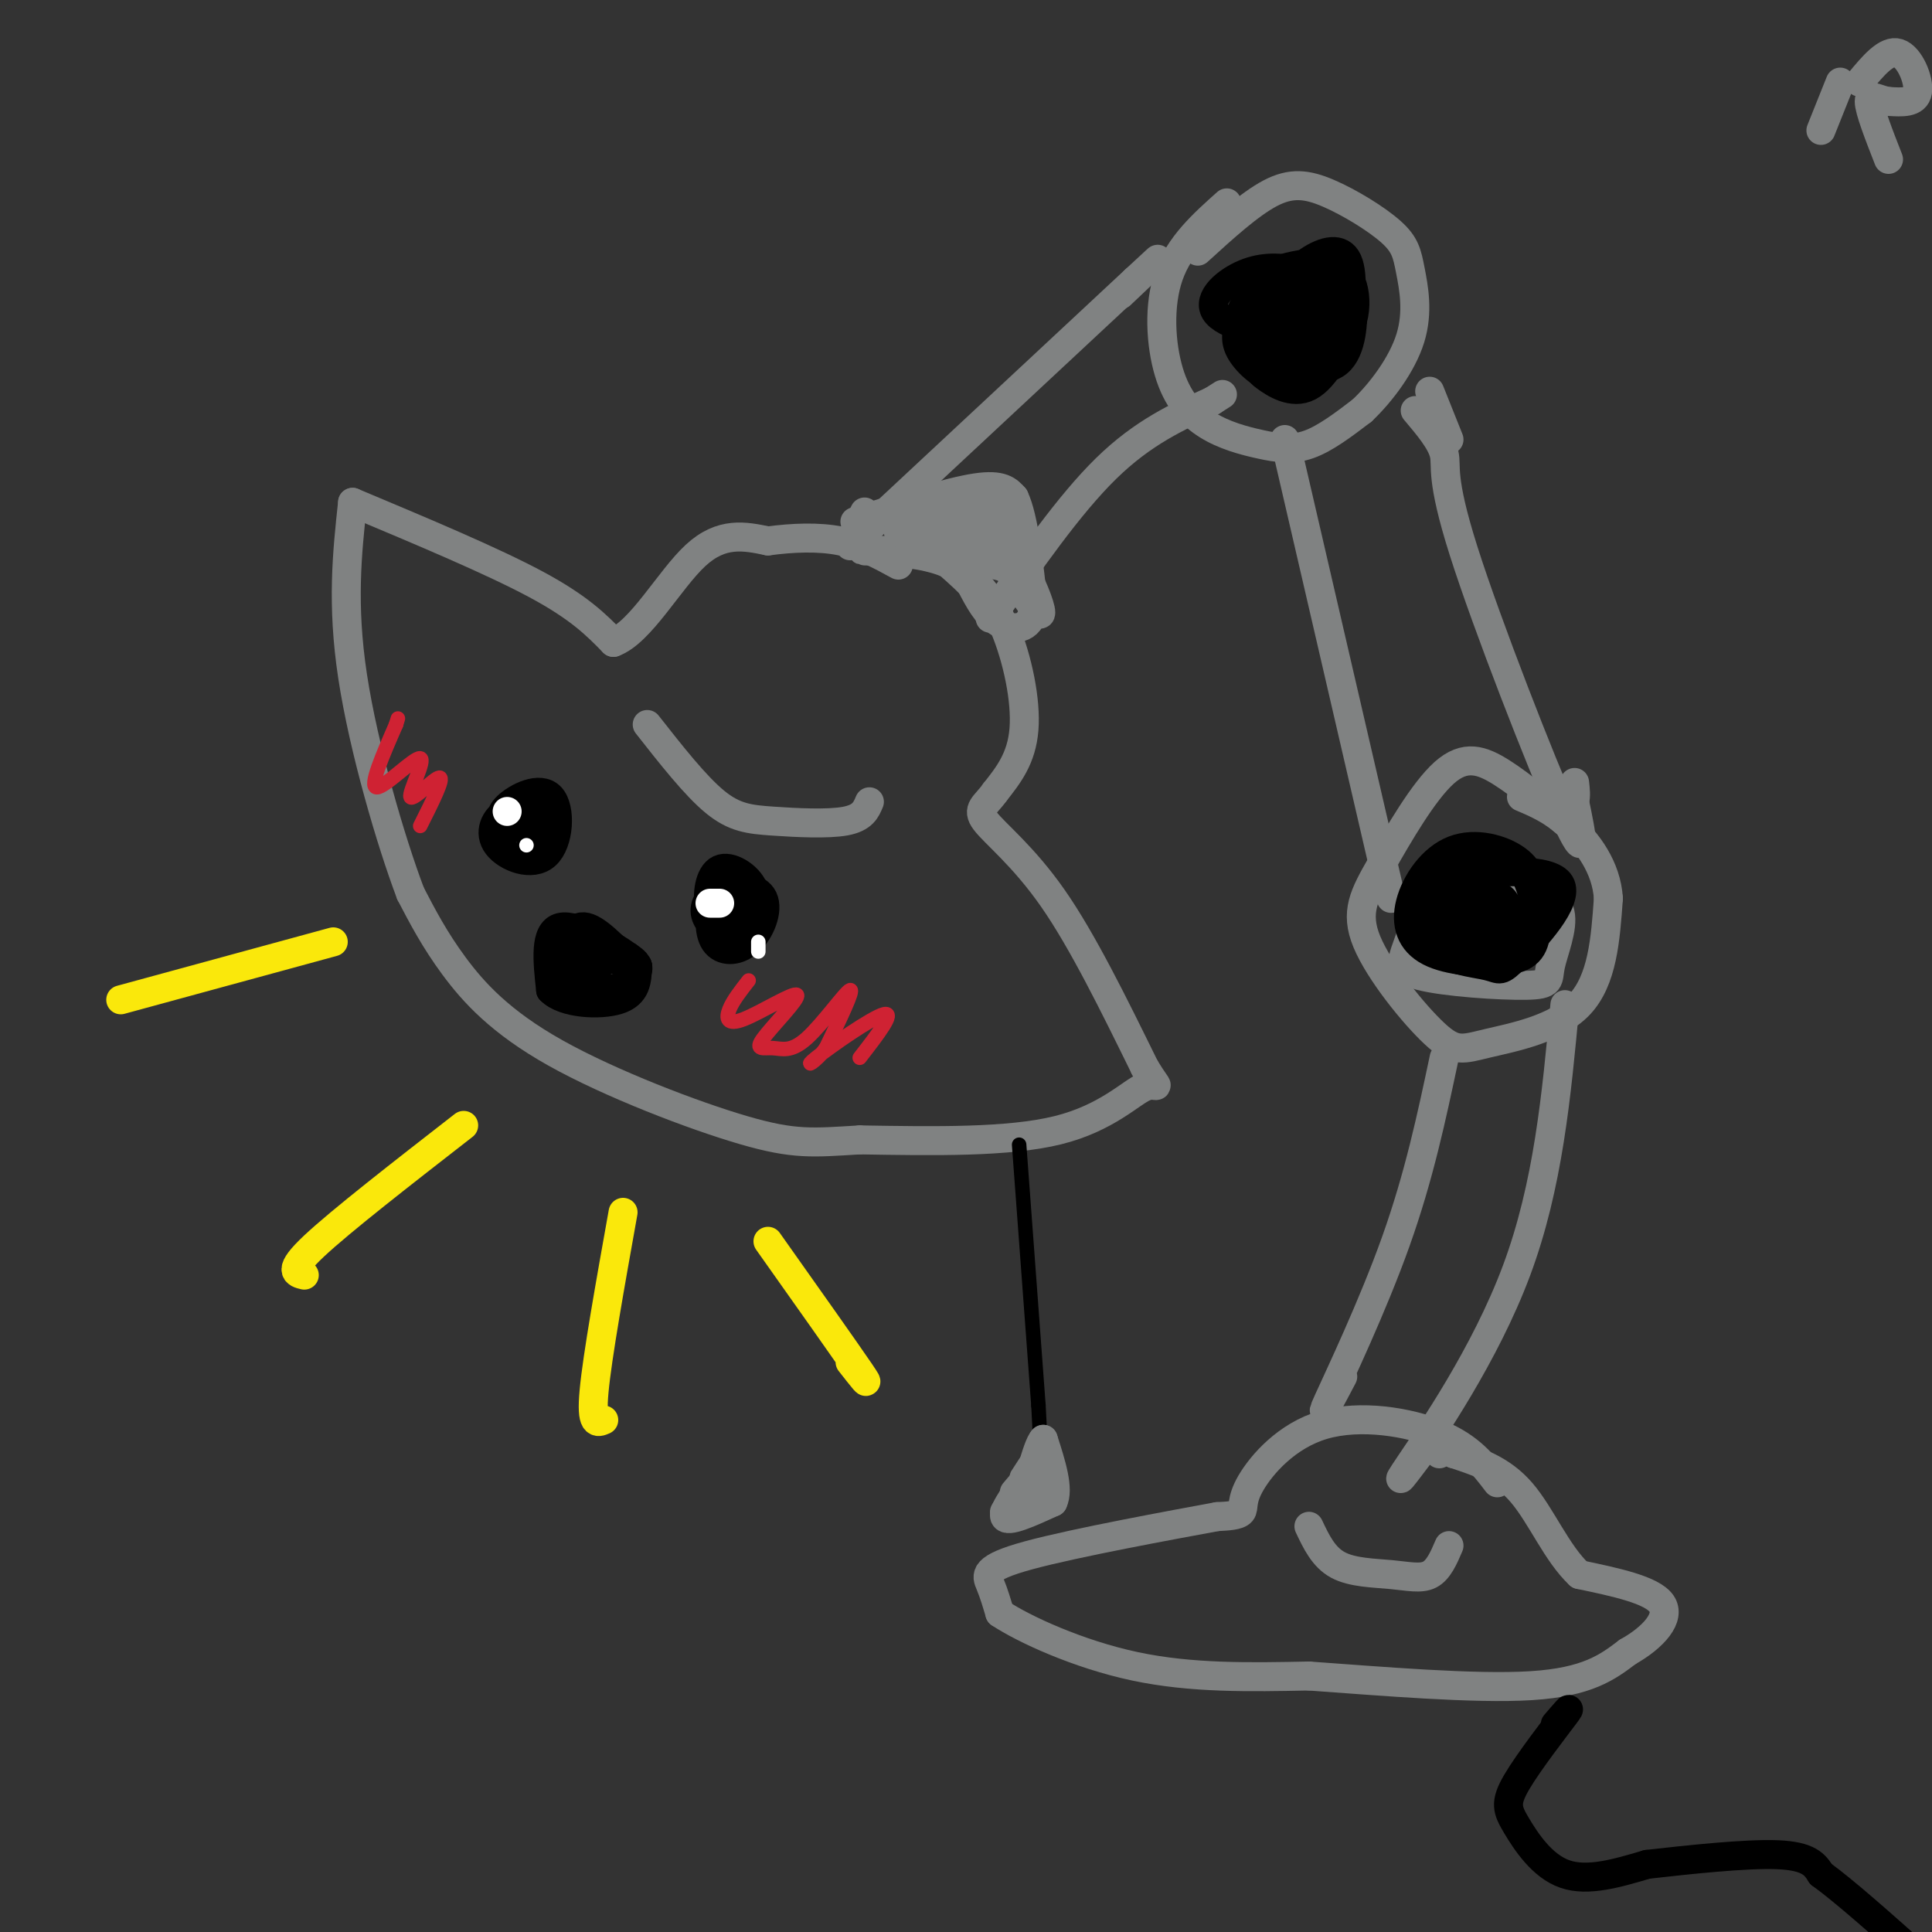 <svg viewBox='0 0 400 400' version='1.1' xmlns='http://www.w3.org/2000/svg' xmlns:xlink='http://www.w3.org/1999/xlink'><rect x="0" y="0" width="400" height="400" fill="#333333" stroke="none"/><g fill='none' stroke='rgb(128,130,130)' stroke-width='6' stroke-linecap='round' stroke-linejoin='round'><path d='M180,114c6.095,0.345 12.190,0.690 17,3c4.810,2.310 8.333,6.583 11,13c2.667,6.417 4.476,14.976 4,21c-0.476,6.024 -3.238,9.512 -6,13'/><path d='M206,164c-1.988,2.833 -3.958,3.417 -2,6c1.958,2.583 7.845,7.167 14,16c6.155,8.833 12.577,21.917 19,35'/><path d='M237,221c3.524,5.810 2.833,2.833 0,4c-2.833,1.167 -7.810,6.476 -18,9c-10.190,2.524 -25.595,2.262 -41,2'/><path d='M178,236c-9.721,0.587 -13.523,1.054 -24,-2c-10.477,-3.054 -27.628,-9.630 -39,-16c-11.372,-6.370 -16.963,-12.534 -21,-18c-4.037,-5.466 -6.518,-10.233 -9,-15'/><path d='M85,185c-4.067,-10.733 -9.733,-30.067 -12,-45c-2.267,-14.933 -1.133,-25.467 0,-36'/><path d='M73,104c14.500,6.083 29.000,12.167 38,17c9.000,4.833 12.500,8.417 16,12'/><path d='M127,133c5.600,-2.000 11.600,-13.000 17,-18c5.400,-5.000 10.200,-4.000 15,-3'/><path d='M159,112c5.133,-0.689 10.467,-0.911 15,0c4.533,0.911 8.267,2.956 12,5'/><path d='M134,150c4.976,6.333 9.952,12.667 14,16c4.048,3.333 7.167,3.667 12,4c4.833,0.333 11.381,0.667 15,0c3.619,-0.667 4.310,-2.333 5,-4'/><path d='M177,110c0.000,0.000 2.000,-4.000 2,-4'/><path d='M176,113c0.000,0.000 59.000,-55.000 59,-55'/><path d='M235,58c9.333,-8.667 3.167,-2.833 -3,3'/><path d='M205,128c8.167,-11.750 16.333,-23.500 24,-31c7.667,-7.500 14.833,-10.750 22,-14'/><path d='M251,83c3.667,-2.333 1.833,-1.167 0,0'/><path d='M254,42c-4.902,4.379 -9.803,8.758 -12,15c-2.197,6.242 -1.688,14.347 0,20c1.688,5.653 4.556,8.856 8,11c3.444,2.144 7.466,3.231 11,4c3.534,0.769 6.581,1.220 10,0c3.419,-1.220 7.209,-4.110 11,-7'/><path d='M282,85c3.948,-3.729 8.318,-9.551 10,-15c1.682,-5.449 0.677,-10.527 0,-14c-0.677,-3.473 -1.027,-5.343 -4,-8c-2.973,-2.657 -8.570,-6.100 -13,-8c-4.430,-1.900 -7.694,-2.257 -12,0c-4.306,2.257 -9.653,7.129 -15,12'/><path d='M273,64c-0.170,-1.569 -0.341,-3.138 -2,-4c-1.659,-0.862 -4.807,-1.016 -7,0c-2.193,1.016 -3.430,3.202 -4,6c-0.570,2.798 -0.473,6.208 2,8c2.473,1.792 7.323,1.966 10,2c2.677,0.034 3.181,-0.073 4,-3c0.819,-2.927 1.951,-8.673 2,-12c0.049,-3.327 -0.986,-4.236 -2,-4c-1.014,0.236 -2.007,1.618 -3,3'/><path d='M266,91c0.000,0.000 22.000,95.000 22,95'/><path d='M293,85c2.696,3.196 5.393,6.393 6,9c0.607,2.607 -0.875,4.625 4,20c4.875,15.375 16.107,44.107 21,55c4.893,10.893 3.446,3.946 2,-3'/><path d='M326,166c0.333,-1.167 0.167,-2.583 0,-4'/><path d='M300,91c0.000,0.000 -4.000,-10.000 -4,-10'/><path d='M325,171c-4.901,-4.163 -9.803,-8.326 -14,-11c-4.197,-2.674 -7.690,-3.859 -12,0c-4.310,3.859 -9.436,12.762 -13,19c-3.564,6.238 -5.565,9.812 -3,16c2.565,6.188 9.698,14.988 14,19c4.302,4.012 5.774,3.234 11,2c5.226,-1.234 14.208,-2.924 19,-8c4.792,-5.076 5.396,-13.538 6,-22'/><path d='M333,186c-0.400,-6.489 -4.400,-11.711 -8,-15c-3.600,-3.289 -6.800,-4.644 -10,-6'/><path d='M319,190c0.983,-0.219 1.966,-0.438 2,-2c0.034,-1.562 -0.883,-4.466 -5,-7c-4.117,-2.534 -11.436,-4.698 -16,-2c-4.564,2.698 -6.372,10.260 -8,15c-1.628,4.740 -3.074,6.660 2,8c5.074,1.340 16.669,2.102 22,2c5.331,-0.102 4.397,-1.066 5,-4c0.603,-2.934 2.744,-7.838 2,-11c-0.744,-3.162 -4.372,-4.581 -8,-6'/><path d='M299,219c-2.600,12.267 -5.200,24.533 -10,38c-4.800,13.467 -11.800,28.133 -14,33c-2.200,4.867 0.400,-0.067 3,-5'/><path d='M324,208c-1.733,18.733 -3.467,37.467 -10,55c-6.533,17.533 -17.867,33.867 -22,40c-4.133,6.133 -1.067,2.067 2,-2'/><path d='M310,307c-2.801,-3.683 -5.601,-7.365 -12,-10c-6.399,-2.635 -16.396,-4.222 -24,-2c-7.604,2.222 -12.817,8.252 -15,12c-2.183,3.748 -1.338,5.214 -2,6c-0.662,0.786 -2.831,0.893 -5,1'/><path d='M252,314c-9.095,1.679 -29.333,5.375 -39,8c-9.667,2.625 -8.762,4.179 -8,6c0.762,1.821 1.381,3.911 2,6'/><path d='M207,334c4.933,3.289 16.267,8.511 28,11c11.733,2.489 23.867,2.244 36,2'/><path d='M271,347c14.933,1.067 34.267,2.733 46,2c11.733,-0.733 15.867,-3.867 20,-7'/><path d='M337,342c5.422,-3.044 8.978,-7.156 7,-10c-1.978,-2.844 -9.489,-4.422 -17,-6'/><path d='M327,326c-4.689,-4.356 -7.911,-12.244 -12,-17c-4.089,-4.756 -9.044,-6.378 -14,-8'/><path d='M301,301c-2.833,-1.333 -2.917,-0.667 -3,0'/></g>
<g fill='none' stroke='rgb(250,232,11)' stroke-width='6' stroke-linecap='round' stroke-linejoin='round'><path d='M69,195c0.000,0.000 -44.000,12.000 -44,12'/><path d='M96,233c-12.750,9.917 -25.500,19.833 -31,25c-5.500,5.167 -3.750,5.583 -2,6'/><path d='M129,251c-2.667,14.917 -5.333,29.833 -6,37c-0.667,7.167 0.667,6.583 2,6'/><path d='M159,257c8.083,11.417 16.167,22.833 19,27c2.833,4.167 0.417,1.083 -2,-2'/></g>
<g fill='none' stroke='rgb(0,0,0)' stroke-width='6' stroke-linecap='round' stroke-linejoin='round'><path d='M322,357c1.925,-2.241 3.850,-4.482 2,-2c-1.850,2.482 -7.475,9.686 -10,14c-2.525,4.314 -1.949,5.738 0,9c1.949,3.262 5.271,8.360 10,10c4.729,1.640 10.864,-0.180 17,-2'/><path d='M341,386c8.244,-0.933 20.356,-2.267 27,-2c6.644,0.267 7.822,2.133 9,4'/><path d='M377,388c4.833,3.500 12.417,10.250 20,17'/><path d='M318,186c-0.496,-2.897 -0.991,-5.793 -4,-8c-3.009,-2.207 -8.531,-3.724 -13,-2c-4.469,1.724 -7.886,6.689 -9,11c-1.114,4.311 0.074,7.967 4,10c3.926,2.033 10.588,2.442 15,2c4.412,-0.442 6.572,-1.734 7,-6c0.428,-4.266 -0.878,-11.504 -4,-14c-3.122,-2.496 -8.061,-0.248 -13,2'/><path d='M301,181c-2.748,0.605 -3.119,1.117 -4,4c-0.881,2.883 -2.273,8.139 0,11c2.273,2.861 8.210,3.329 11,4c2.790,0.671 2.433,1.546 6,-2c3.567,-3.546 11.058,-11.514 9,-15c-2.058,-3.486 -13.665,-2.491 -19,-2c-5.335,0.491 -4.398,0.478 -4,4c0.398,3.522 0.257,10.578 2,13c1.743,2.422 5.372,0.211 9,-2'/><path d='M311,196c1.901,-2.629 2.152,-8.203 0,-10c-2.152,-1.797 -6.709,0.182 -9,3c-2.291,2.818 -2.316,6.474 0,7c2.316,0.526 6.973,-2.079 7,-5c0.027,-2.921 -4.576,-6.158 -7,-5c-2.424,1.158 -2.670,6.713 -2,9c0.670,2.287 2.257,1.308 4,0c1.743,-1.308 3.641,-2.945 4,-4c0.359,-1.055 -0.820,-1.527 -2,-2'/><path d='M306,189c-0.667,0.000 -1.333,1.000 -2,2'/><path d='M274,66c-1.913,-1.895 -3.825,-3.790 -6,-2c-2.175,1.790 -4.611,7.267 -6,10c-1.389,2.733 -1.730,2.724 0,4c1.730,1.276 5.532,3.838 9,2c3.468,-1.838 6.603,-8.075 8,-12c1.397,-3.925 1.055,-5.537 -2,-7c-3.055,-1.463 -8.822,-2.779 -13,-2c-4.178,0.779 -6.765,3.651 -7,6c-0.235,2.349 1.883,4.174 4,6'/><path d='M261,71c3.968,1.738 11.887,3.082 16,0c4.113,-3.082 4.418,-10.592 2,-14c-2.418,-3.408 -7.560,-2.716 -11,-2c-3.440,0.716 -5.178,1.455 -6,4c-0.822,2.545 -0.726,6.897 2,9c2.726,2.103 8.084,1.959 11,2c2.916,0.041 3.390,0.269 4,-3c0.610,-3.269 1.357,-10.034 0,-13c-1.357,-2.966 -4.816,-2.133 -8,0c-3.184,2.133 -6.092,5.567 -9,9'/><path d='M262,63c-1.968,2.721 -2.389,5.025 -2,7c0.389,1.975 1.586,3.623 5,5c3.414,1.377 9.045,2.485 12,0c2.955,-2.485 3.235,-8.562 3,-12c-0.235,-3.438 -0.984,-4.237 -4,-5c-3.016,-0.763 -8.300,-1.491 -12,0c-3.700,1.491 -5.818,5.202 -7,8c-1.182,2.798 -1.430,4.683 0,7c1.430,2.317 4.538,5.064 8,6c3.462,0.936 7.278,0.060 10,-4c2.722,-4.060 4.349,-11.303 3,-15c-1.349,-3.697 -5.675,-3.849 -10,-4'/><path d='M268,56c-3.502,-0.791 -7.258,-0.769 -11,1c-3.742,1.769 -7.469,5.284 -5,8c2.469,2.716 11.134,4.633 15,4c3.866,-0.633 2.933,-3.817 2,-7'/><path d='M113,171c0.771,-1.098 1.543,-2.197 0,-3c-1.543,-0.803 -5.399,-1.311 -8,0c-2.601,1.311 -3.946,4.439 -2,7c1.946,2.561 7.185,4.554 10,2c2.815,-2.554 3.208,-9.654 1,-12c-2.208,-2.346 -7.018,0.061 -9,2c-1.982,1.939 -1.138,3.411 0,4c1.138,0.589 2.569,0.294 4,0'/><path d='M109,171c0.711,-0.800 0.489,-2.800 0,-3c-0.489,-0.200 -1.244,1.400 -2,3'/><path d='M152,191c0.407,-1.466 0.813,-2.931 0,-4c-0.813,-1.069 -2.846,-1.740 -4,0c-1.154,1.740 -1.430,5.892 0,8c1.430,2.108 4.567,2.171 7,0c2.433,-2.171 4.163,-6.576 3,-9c-1.163,-2.424 -5.219,-2.866 -8,-2c-2.781,0.866 -4.287,3.041 -4,5c0.287,1.959 2.368,3.703 4,4c1.632,0.297 2.816,-0.851 4,-2'/><path d='M154,191c1.448,-1.537 3.069,-4.381 2,-7c-1.069,-2.619 -4.826,-5.013 -7,-4c-2.174,1.013 -2.764,5.432 -2,8c0.764,2.568 2.882,3.284 5,4'/><path d='M129,198c-3.417,-3.417 -6.833,-6.833 -9,-6c-2.167,0.833 -3.083,5.917 -4,11'/><path d='M116,203c1.262,2.357 6.417,2.750 10,2c3.583,-0.750 5.595,-2.643 6,-4c0.405,-1.357 -0.798,-2.179 -2,-3'/><path d='M130,198c-3.333,-2.378 -10.667,-6.822 -14,-6c-3.333,0.822 -2.667,6.911 -2,13'/><path d='M114,205c2.622,2.778 10.178,3.222 14,2c3.822,-1.222 3.911,-4.111 4,-7'/><path d='M132,200c-2.756,-1.622 -11.644,-2.178 -14,-2c-2.356,0.178 1.822,1.089 6,2'/><path d='M124,200c-0.133,0.400 -3.467,0.400 -4,0c-0.533,-0.400 1.733,-1.200 4,-2'/><path d='M110,173c0.000,0.000 0.000,2.000 0,2'/></g>
<g fill='none' stroke='rgb(128,130,130)' stroke-width='6' stroke-linecap='round' stroke-linejoin='round'><path d='M271,316c1.506,3.190 3.012,6.381 6,8c2.988,1.619 7.458,1.667 11,2c3.542,0.333 6.155,0.952 8,0c1.845,-0.952 2.923,-3.476 4,-6'/></g>
<g fill='none' stroke='rgb(255,255,255)' stroke-width='6' stroke-linecap='round' stroke-linejoin='round'><path d='M149,187c0.000,0.000 -2.000,0.000 -2,0'/><path d='M105,168c0.000,0.000 0.000,0.000 0,0'/></g>
<g fill='none' stroke='rgb(255,255,255)' stroke-width='3' stroke-linecap='round' stroke-linejoin='round'><path d='M157,195c0.000,0.000 0.000,2.000 0,2'/><path d='M109,175c0.000,0.000 0.000,0.000 0,0'/></g>
<g fill='none' stroke='rgb(207,34,51)' stroke-width='3' stroke-linecap='round' stroke-linejoin='round'><path d='M155,203c-1.638,2.088 -3.276,4.176 -4,6c-0.724,1.824 -0.535,3.383 3,2c3.535,-1.383 10.417,-5.709 11,-5c0.583,0.709 -5.131,6.452 -7,9c-1.869,2.548 0.107,1.899 2,2c1.893,0.101 3.702,0.950 7,-2c3.298,-2.950 8.085,-9.700 9,-10c0.915,-0.300 -2.043,5.850 -5,12'/><path d='M171,217c-2.119,2.952 -4.917,4.333 -2,2c2.917,-2.333 11.548,-8.381 14,-9c2.452,-0.619 -1.274,4.190 -5,9'/><path d='M87,171c2.509,-4.990 5.018,-9.981 4,-10c-1.018,-0.019 -5.561,4.933 -6,4c-0.439,-0.933 3.228,-7.751 2,-8c-1.228,-0.249 -7.351,6.072 -9,6c-1.649,-0.072 1.175,-6.536 4,-13'/><path d='M82,150c0.667,-2.167 0.333,-1.083 0,0'/></g>
<g fill='none' stroke='rgb(0,0,0)' stroke-width='3' stroke-linecap='round' stroke-linejoin='round'><path d='M211,237c0.000,0.000 4.000,54.000 4,54'/><path d='M215,291c0.667,11.667 0.333,13.833 0,16'/></g>
<g fill='none' stroke='rgb(128,130,130)' stroke-width='6' stroke-linecap='round' stroke-linejoin='round'><path d='M210,309c1.378,-1.644 2.756,-3.289 2,-2c-0.756,1.289 -3.644,5.511 -4,6c-0.356,0.489 1.822,-2.756 4,-6'/><path d='M212,307c-0.711,0.756 -4.489,5.644 -4,7c0.489,1.356 5.244,-0.822 10,-3'/><path d='M218,311c1.333,-2.667 -0.333,-7.833 -2,-13'/><path d='M216,298c-1.289,1.178 -3.511,10.622 -4,13c-0.489,2.378 0.756,-2.311 2,-7'/><path d='M214,304c-0.311,-0.378 -2.089,2.178 -2,2c0.089,-0.178 2.044,-3.089 4,-6'/><path d='M177,108c9.750,-3.083 19.500,-6.167 25,-7c5.500,-0.833 6.750,0.583 8,2'/><path d='M210,103c2.000,4.167 3.000,13.583 4,23'/><path d='M214,126c-0.667,4.600 -4.333,4.600 -7,3c-2.667,-1.600 -4.333,-4.800 -6,-8'/><path d='M201,121c-3.500,-3.500 -9.250,-8.250 -15,-13'/><path d='M186,108c3.578,-2.778 20.022,-3.222 23,-2c2.978,1.222 -7.511,4.111 -18,7'/><path d='M191,113c-6.578,1.311 -14.022,1.089 -12,1c2.022,-0.089 13.511,-0.044 25,0'/><path d='M204,114c5.667,0.762 7.333,2.667 9,6c1.667,3.333 3.333,8.095 2,7c-1.333,-1.095 -5.667,-8.048 -10,-15'/><path d='M205,112c-2.044,-4.111 -2.156,-6.889 -5,-7c-2.844,-0.111 -8.422,2.444 -14,5'/><path d='M186,110c1.667,2.167 12.833,5.083 24,8'/><path d='M210,118c4.000,-0.167 2.000,-4.583 0,-9'/><path d='M381,17c0.000,0.000 -4.000,10.000 -4,10'/><path d='M385,17c2.800,-3.378 5.600,-6.756 8,-6c2.400,0.756 4.400,5.644 4,8c-0.400,2.356 -3.200,2.178 -6,2'/><path d='M391,21c-2.000,-0.222 -4.000,-1.778 -4,0c0.000,1.778 2.000,6.889 4,12'/></g>
</svg>